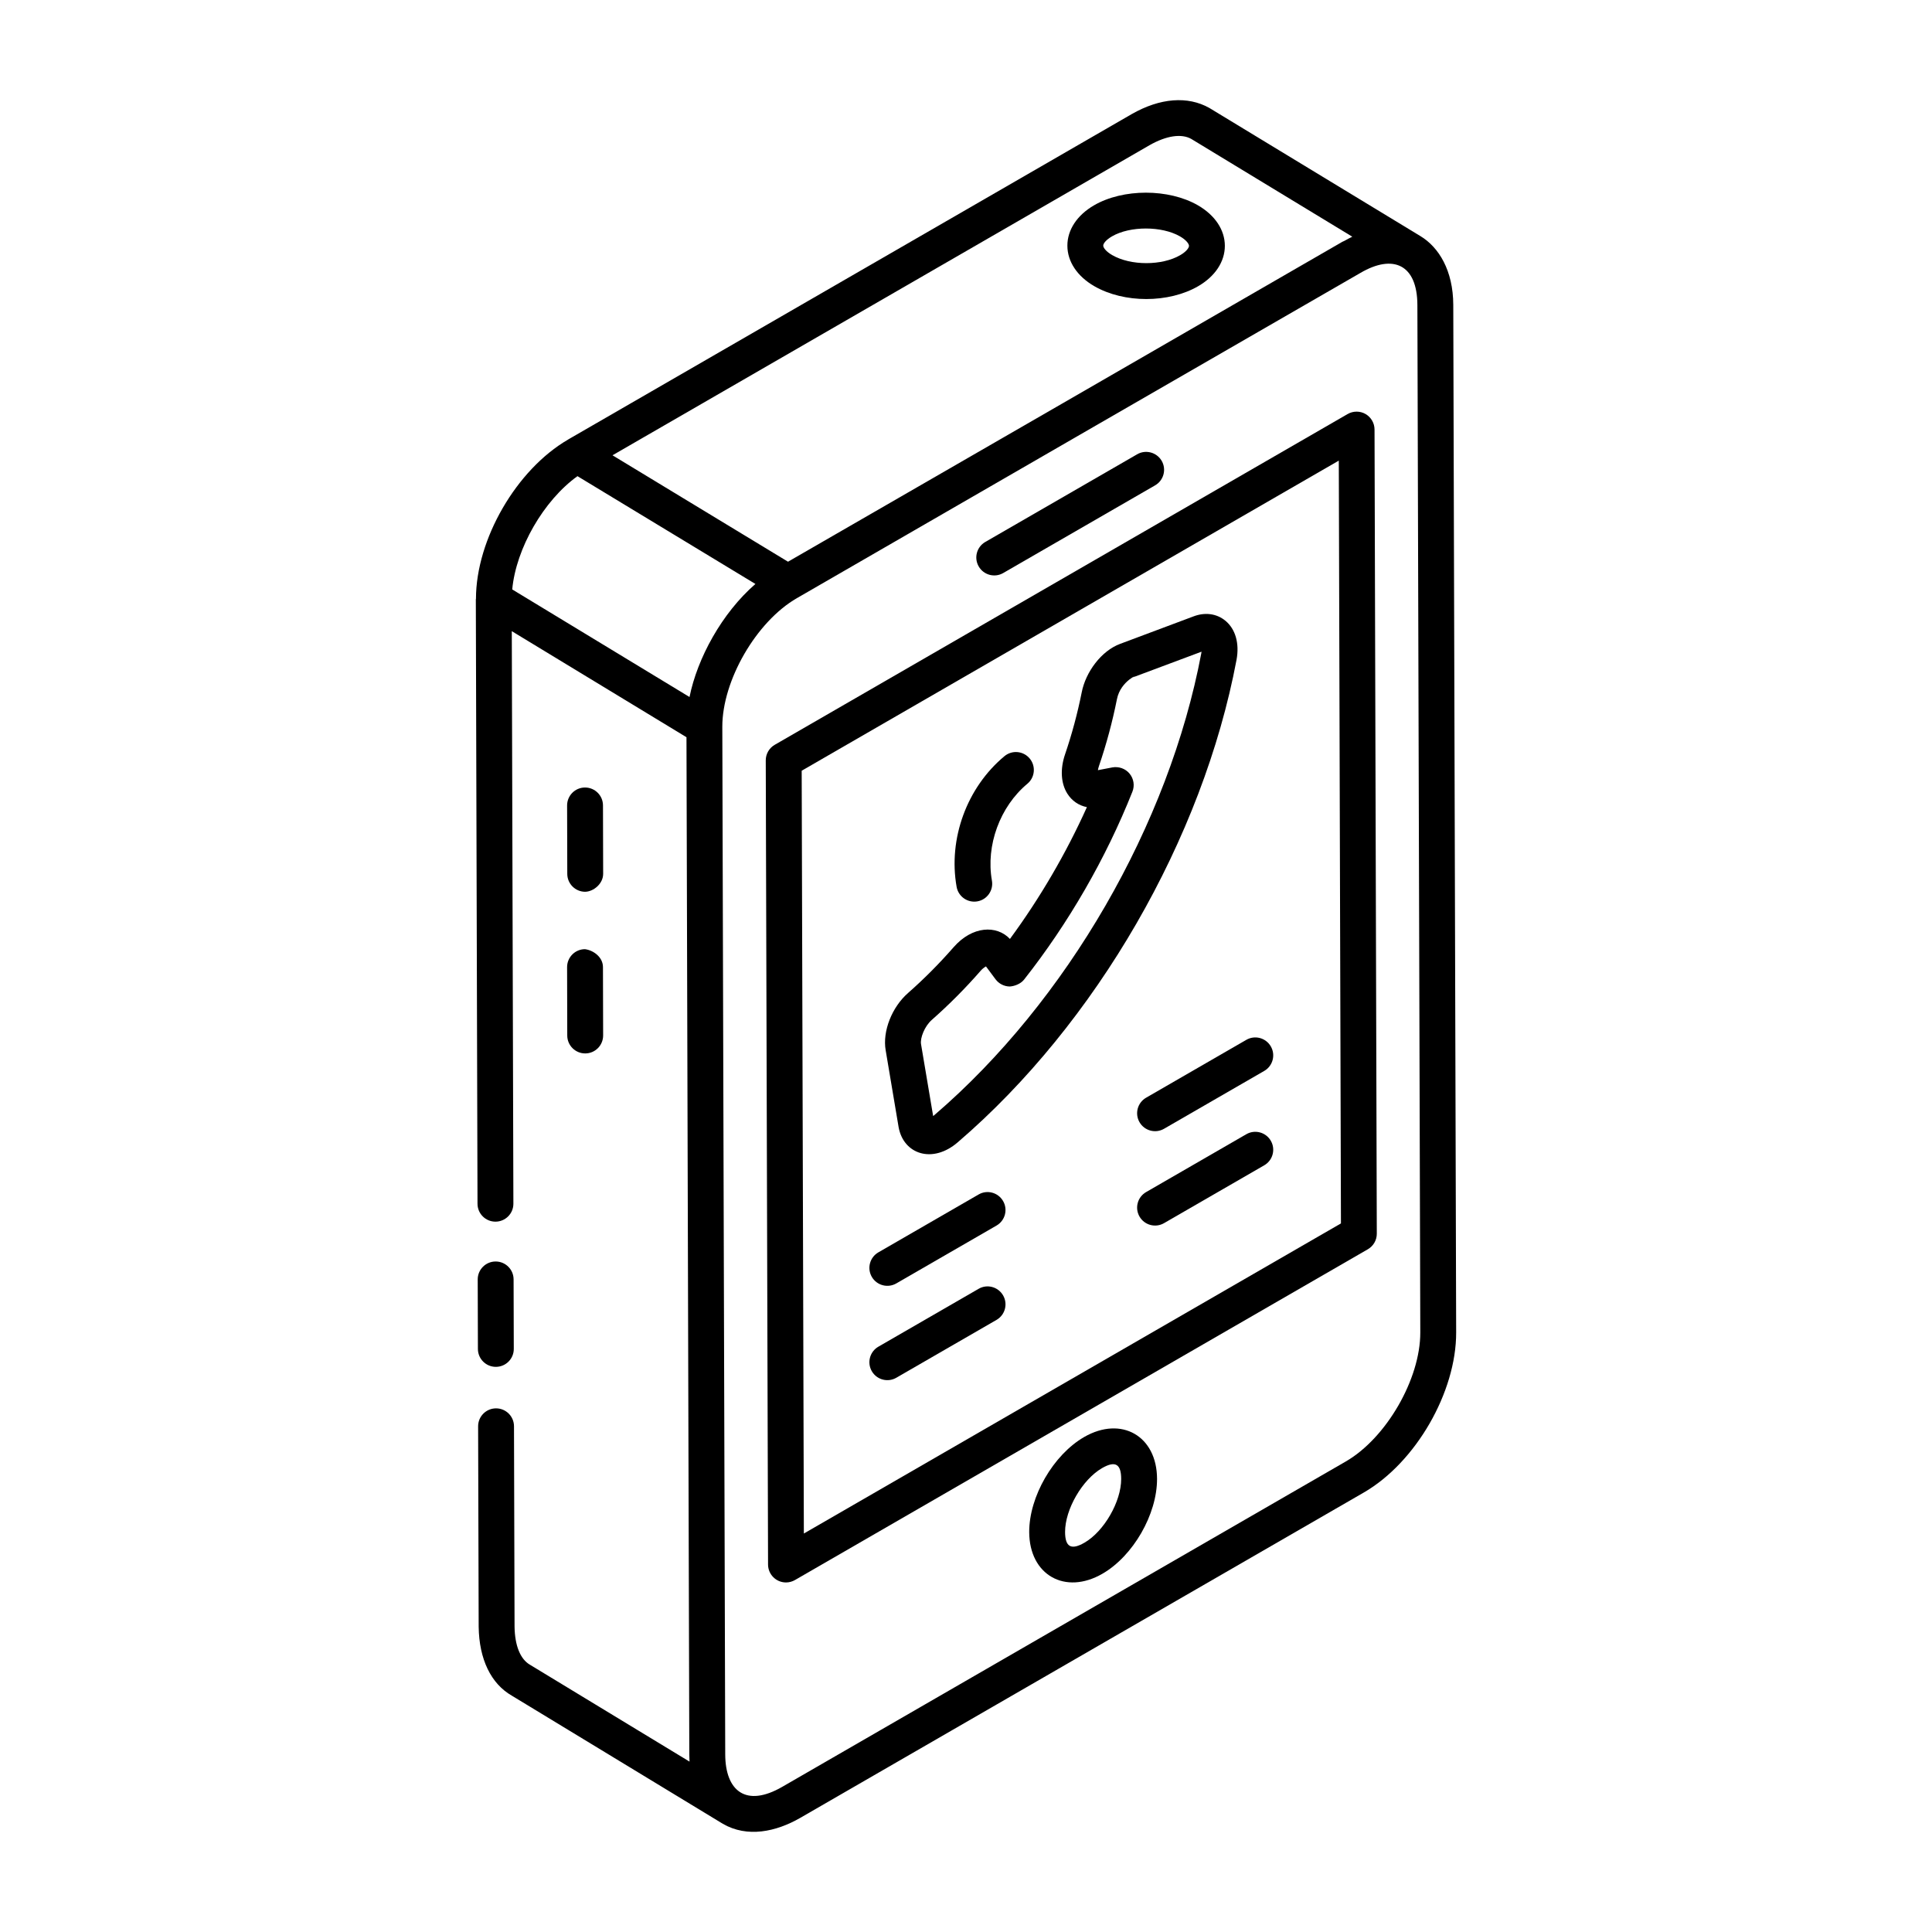 <?xml version="1.0" encoding="UTF-8"?>
<!-- Uploaded to: SVG Repo, www.svgrepo.com, Generator: SVG Repo Mixer Tools -->
<svg fill="#000000" width="800px" height="800px" version="1.1" viewBox="144 144 512 512" xmlns="http://www.w3.org/2000/svg">
 <g>
  <path d="m279.64 593.37c54.242 32.938-62.852-38.168 55.934 33.965 6.457 3.723 14.043 2.141 20.512-1.586l149.32-86.207c13.781-7.961 24.539-26.605 24.492-42.445l-0.766-272.28c-0.023-9.168-3.859-15.32-8.699-18.242l-55.953-33.973c-5.742-3.215-13.027-2.66-20.539 1.621-230.5 133.09-116.37 67.191-149.36 86.238-0.008 0.004-0.012 0.016-0.02 0.02-13.715 7.957-24.41 26.449-24.426 42.203 0 0.047-0.035 0.082-0.035 0.129l0.445 160.2c0.008 2.617 2.137 4.738 4.754 4.738h0.016c2.621-0.008 4.75-2.141 4.738-4.766l-0.422-151.72 46.293 28.105 0.75 269.57c0 0.645 0.02 1.281 0.055 1.902l-42.258-25.652c-2.59-1.484-4.047-5.106-4.109-10.152l-0.148-53.07c-0.008-2.617-2.137-4.738-4.754-4.738h-0.016c-2.621 0.008-4.75 2.141-4.738 4.766l0.148 53.113c0.109 8.59 3.262 15.098 8.789 18.262zm221.01-62.062-149.32 86.207c-9.664 5.598-15.109 1.082-15.137-8.586l-0.773-272.28c-0.031-12.301 9.008-27.922 19.746-34.121l80.125-46.262 69.227-39.934c8.648-5.074 15.074-2.289 15.105 8.508l0.77 272.28c0.031 12.336-9.012 27.988-19.746 34.188zm-52.004-348.83c4.496-2.559 8.461-3.102 11.039-1.668l42.688 25.918c-0.699 0.328-1.402 0.715-2.102 1.109-0.18 0.102-0.355 0.141-0.539 0.246l-74.48 43.004-72.418 41.773c-0.953-0.578-49.594-30.07-46.512-28.203zm-151.61 87.711c0.953 0.578 50.305 30.477 47.16 28.57-8.887 7.703-15.402 19.695-17.465 29.957l-46.984-28.508c1.008-10.883 8.328-23.574 17.289-30.02z"/>
  <path d="m275.42 506.23c2.621-0.008 4.75-2.141 4.738-4.766l-0.051-18.418c-0.008-2.617-2.137-4.738-4.754-4.738h-0.016c-2.621 0.008-4.75 2.141-4.738 4.766l0.051 18.418c0.008 2.617 2.137 4.738 4.754 4.738h0.016z"/>
  <path d="m505.89 253.72c-1.473-0.844-3.285-0.84-4.75 0.004l-151.83 87.66c-1.477 0.855-2.383 2.426-2.375 4.133l0.609 213.11c0.008 2.586 2.102 4.738 4.754 4.738 0.82 0 1.645-0.215 2.375-0.637l151.82-87.66c1.477-0.855 2.383-2.426 2.375-4.133l-0.602-213.11c-0.004-1.695-0.914-3.258-2.383-4.109zm-148.86 296.68-0.574-202.15 142.34-82.18 0.57 202.15z"/>
  <path d="m409.86 295.86 40.258-23.238c2.273-1.312 3.055-4.219 1.742-6.492-1.316-2.269-4.238-3.051-6.492-1.742l-40.258 23.238c-2.273 1.312-3.055 4.219-1.742 6.492 1.316 2.281 4.231 3.051 6.492 1.742z"/>
  <path d="m431.32 524.82c-8.191 4.731-14.594 15.797-14.57 25.195 0.039 11.371 9.516 16.758 19.402 11.043 8.141-4.695 14.5-15.738 14.477-25.145-0.027-11.363-9.441-16.766-19.309-11.094zm0.082 28.004c-3.5 2.027-5.133 1.184-5.144-2.832-0.016-5.996 4.57-13.91 9.816-16.938 3.723-2.148 5.043-0.801 5.051 2.883 0.012 5.996-4.531 13.887-9.723 16.887z"/>
  <path d="m299.09 380.33c2.211-0.055 4.758-2.137 4.754-4.766l-0.047-18.125c-0.004-2.617-2.137-4.738-4.754-4.738h-0.016c-2.621 0.004-4.742 2.141-4.738 4.766l0.047 18.125c0.004 2.617 2.137 4.738 4.754 4.738z"/>
  <path d="m294.33 418.43c0.004 2.617 2.137 4.738 4.754 4.738h0.016c2.621-0.004 4.742-2.141 4.738-4.766l-0.047-18.121c-0.004-2.621-2.516-4.457-4.766-4.738-2.621 0.004-4.742 2.141-4.738 4.766z"/>
  <path d="m434 219.84c7.879 4.555 19.738 4.535 27.547-0.004 4.488-2.609 7.055-6.504 7.051-10.695-0.004-4.207-2.606-8.113-7.133-10.73-7.742-4.465-19.848-4.473-27.551 0.008-4.484 2.609-7.055 6.504-7.047 10.688 0.004 4.215 2.609 8.121 7.133 10.734zm4.691-13.203c4.769-2.773 13.195-2.773 18.02 0.008 1.637 0.941 2.383 1.965 2.383 2.508 0.004 0.539-0.723 1.535-2.32 2.465-4.856 2.828-13.117 2.82-18.02-0.008-1.637-0.941-2.383-1.965-2.383-2.512-0.004-0.555 0.715-1.527 2.32-2.461z"/>
  <path d="m403.34 460.55-26.562 15.336c-2.273 1.312-3.055 4.219-1.742 6.492 1.316 2.281 4.231 3.047 6.492 1.742l26.562-15.336c2.273-1.312 3.055-4.219 1.742-6.492-1.32-2.281-4.234-3.062-6.492-1.742z"/>
  <path d="m403.34 485.55-26.562 15.336c-2.273 1.312-3.055 4.219-1.742 6.492 1.316 2.281 4.231 3.047 6.492 1.742l26.562-15.336c2.273-1.312 3.055-4.219 1.742-6.492-1.32-2.281-4.234-3.066-6.492-1.742z"/>
  <path d="m474.29 419.57-26.562 15.336c-2.273 1.312-3.055 4.219-1.742 6.492 1.316 2.281 4.231 3.047 6.492 1.742l26.562-15.336c2.273-1.312 3.055-4.219 1.742-6.492-1.316-2.281-4.227-3.059-6.492-1.742z"/>
  <path d="m474.29 444.58-26.562 15.336c-2.273 1.312-3.055 4.219-1.742 6.492 1.316 2.281 4.231 3.047 6.492 1.742l26.562-15.336c2.273-1.312 3.055-4.219 1.742-6.492-1.316-2.285-4.227-3.055-6.492-1.742z"/>
  <path d="m468.75 308.51c-2.312-1.918-5.422-2.328-8.5-1.145l-19.402 7.266c-5 1.855-9.141 7.473-10.184 12.855-1.113 5.57-2.598 11.098-4.418 16.43-1.328 3.894-1.105 7.688 0.609 10.406 1.203 1.902 3.027 3.156 5.184 3.578-5.508 12.238-12.445 24.117-20.395 34.926-3.492-3.703-9.965-3.508-14.969 2.238-3.758 4.301-7.793 8.359-11.977 12.039-4.344 3.781-6.859 10.188-5.988 15.223l3.434 20.395c1.305 7.191 9.035 9.777 15.727 3.945 36.613-31.441 64.898-80.41 73.824-127.82 0.801-4.352-0.277-8.125-2.945-10.34zm-6.394 8.605c-8.547 45.367-35.625 92.242-70.699 122.36-0.113 0.098-0.223 0.191-0.363 0.289l-3.211-19.059c-0.273-1.582 0.918-4.738 2.887-6.453 4.508-3.973 8.836-8.32 12.871-12.941 0.465-0.535 0.883-0.879 1.453-1.203l2.531 3.406c0.887 1.188 2.269 1.895 3.75 1.918 1.188-0.066 2.883-0.648 3.797-1.809 11.785-14.945 21.723-32.18 28.73-49.828 0.641-1.609 0.348-3.445-0.758-4.781s-2.859-1.945-4.555-1.645l-3.832 0.734c0.051-0.32 0.145-0.699 0.289-1.129 1.953-5.723 3.551-11.656 4.75-17.66 0.98-5.074 6.258-6.809 4.172-5.789l18.25-6.824c-0.016 0.133-0.039 0.266-0.062 0.41z"/>
  <path d="m403.02 382.87c2.582-0.453 4.309-2.926 3.848-5.508-1.648-9.301 2.129-19.613 9.398-25.66 2.019-1.676 2.293-4.676 0.613-6.691-1.676-2.016-4.676-2.297-6.691-0.613-9.961 8.281-14.938 21.871-12.676 34.625 0.461 2.609 2.957 4.305 5.508 3.848z"/>
 </g>
</svg>